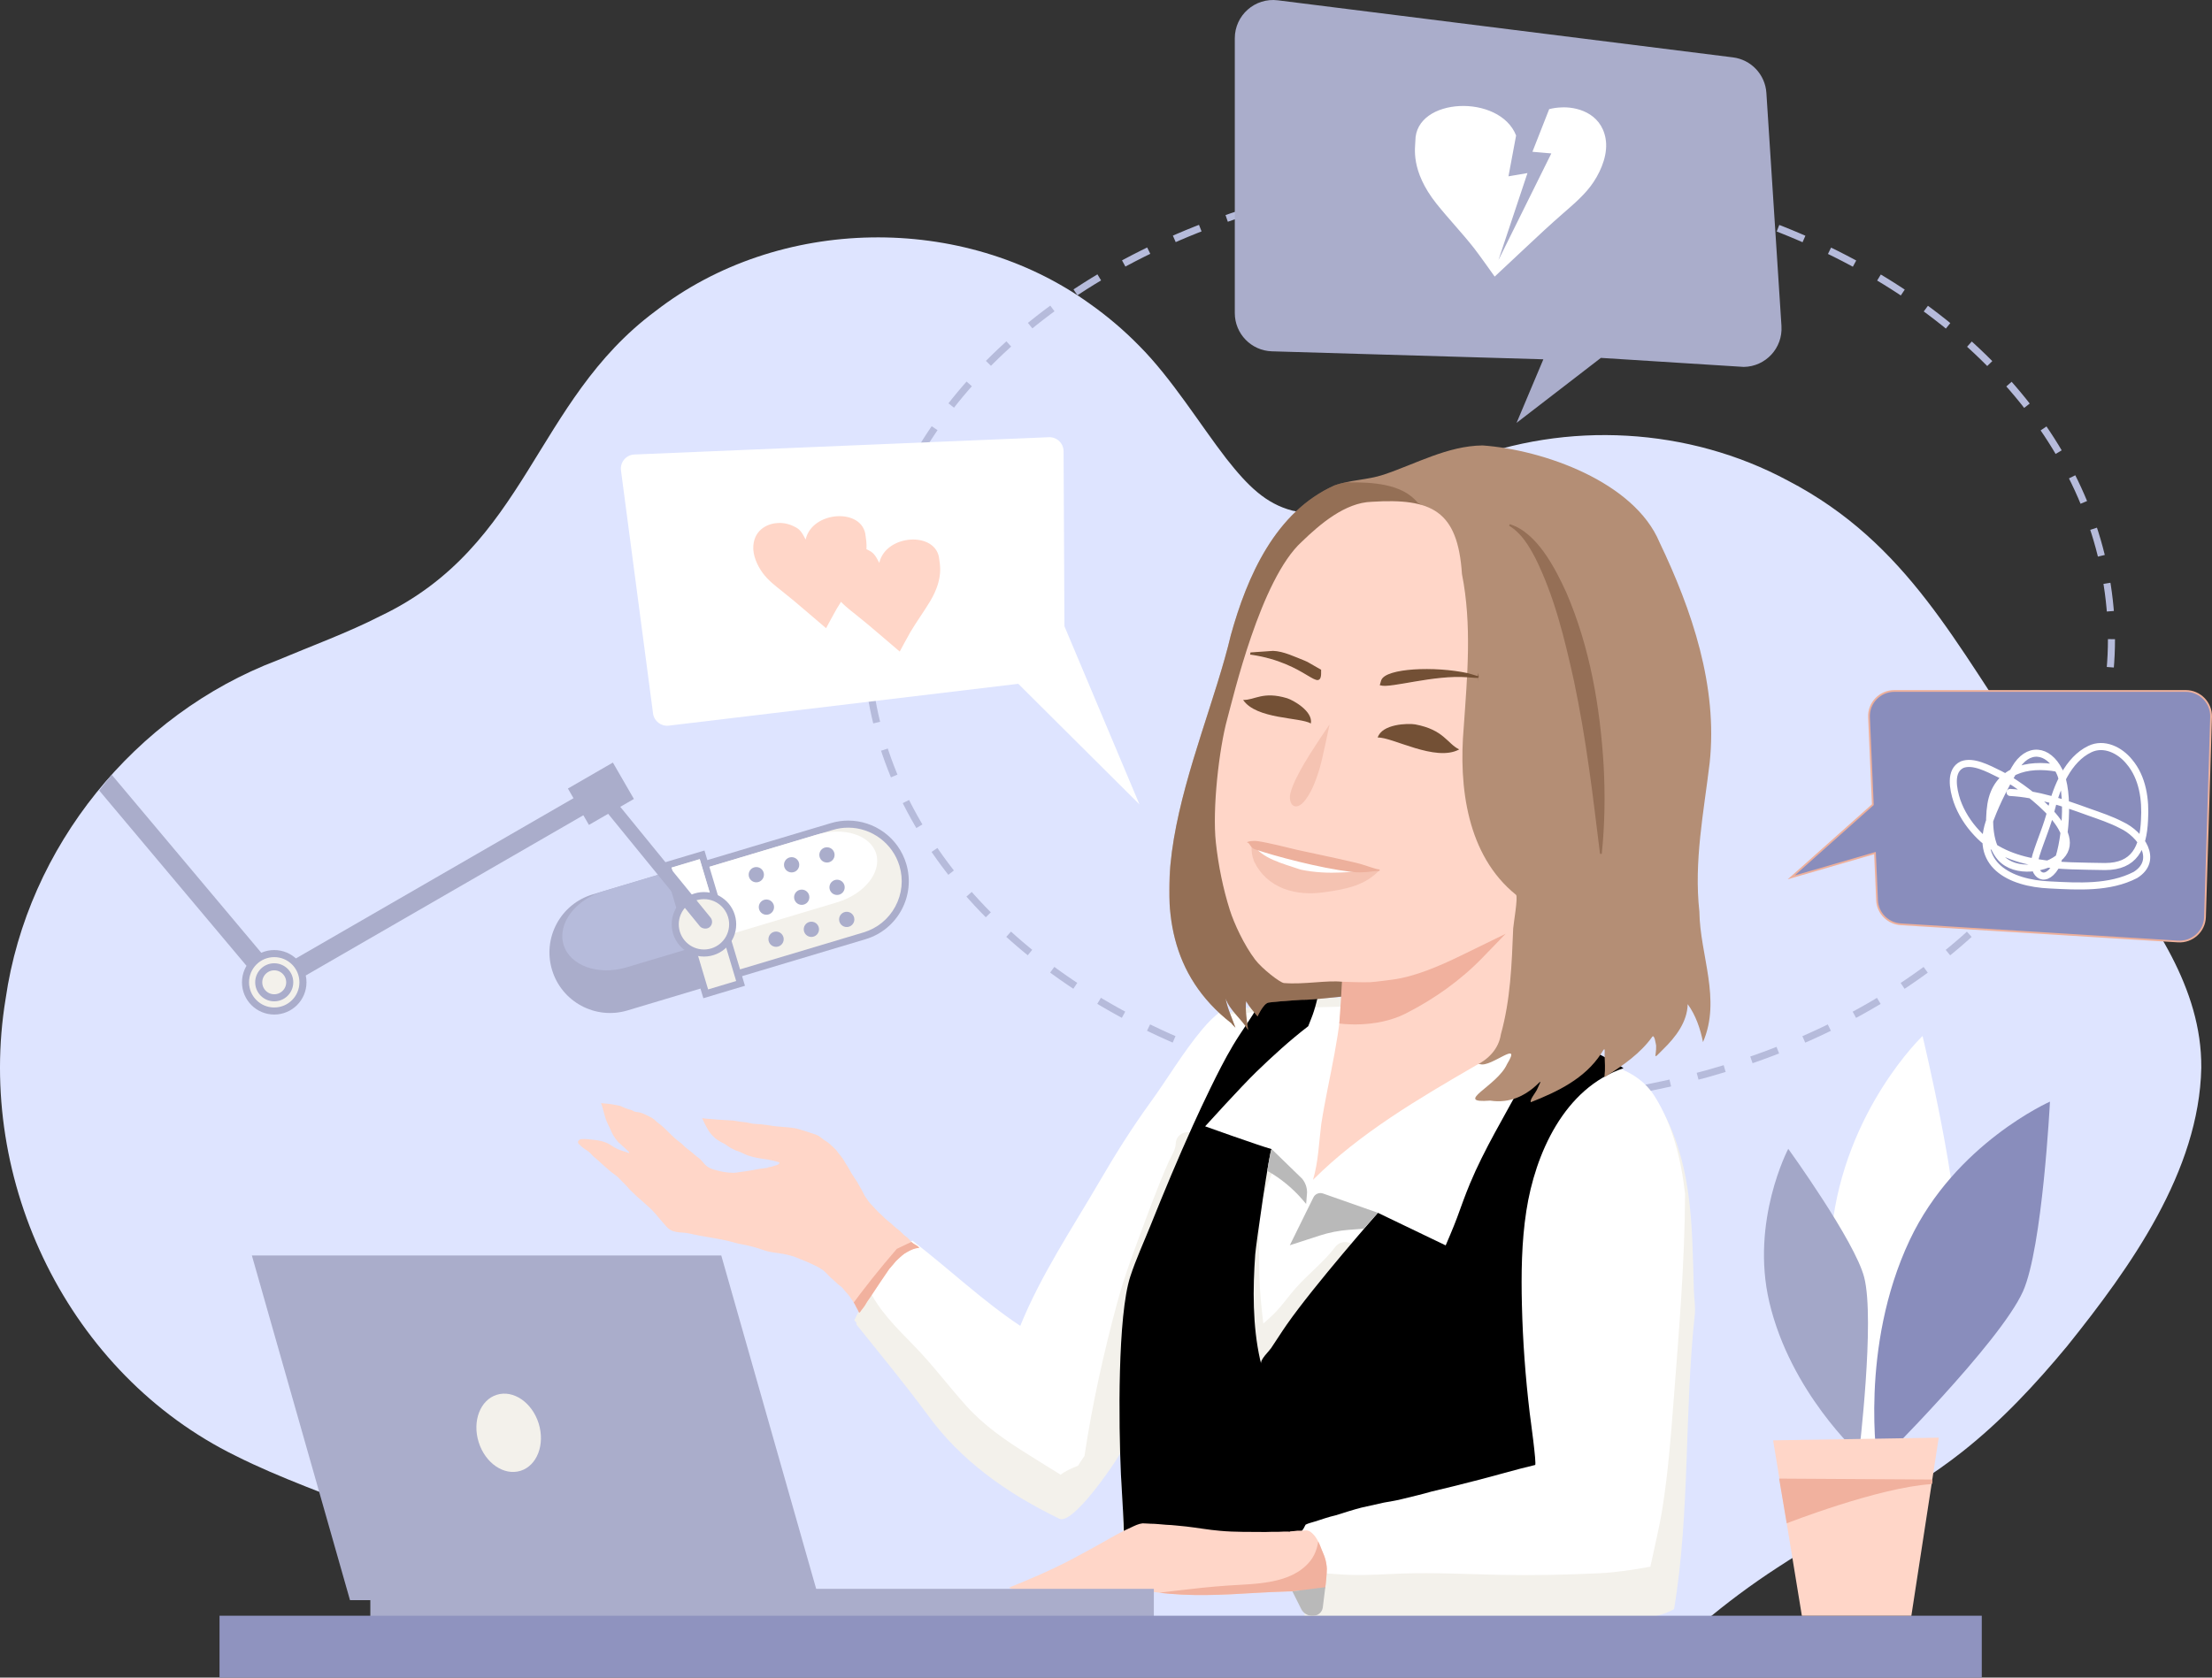 <?xml version="1.0" encoding="UTF-8"?> <svg xmlns="http://www.w3.org/2000/svg" xmlns:xlink="http://www.w3.org/1999/xlink" viewBox="0 0 938.9 712.27"><rect x="0" y="0" width="938.9" height="712.27" fill="#333333" stroke="none"/><defs><style> .cls-1 { fill: #f1b19e; } .cls-1, .cls-2, .cls-3, .cls-4, .cls-5, .cls-6, .cls-7, .cls-8, .cls-9, .cls-10, .cls-11, .cls-12, .cls-13, .cls-14, .cls-15, .cls-16, .cls-17, .cls-18 { stroke-width: 0px; } .cls-2, .cls-19 { fill: #898dbc; } .cls-20 { stroke: #b6bbdb; stroke-dasharray: 0 0 11.94 11.94; } .cls-20, .cls-21, .cls-22, .cls-23, .cls-19, .cls-24 { stroke-miterlimit: 10; } .cls-20, .cls-22, .cls-24 { stroke-width: 3px; } .cls-20, .cls-24 { fill: none; } .cls-3 { fill: #dee4ff; } .cls-4 { fill: #000; } .cls-25, .cls-5 { opacity: .5; } .cls-5, .cls-14 { fill: #755037; } .cls-26, .cls-11 { fill: #b48e75; } .cls-6 { fill: #b9b9b9; } .cls-7 { fill: #b6bbdb; } .cls-27 { clip-path: url(#clippath-2); } .cls-28 { isolation: isolate; } .cls-8, .cls-23 { fill: #735035; } .cls-21 { fill: #edb09c; } .cls-21, .cls-23 { stroke-width: .57px; } .cls-21, .cls-19 { stroke: #edb09c; } .cls-9, .cls-22 { fill: #f3f1eb; } .cls-29, .cls-10, .cls-12 { fill: #ffd6c8; } .cls-10 { mix-blend-mode: multiply; } .cls-30 { clip-path: url(#clippath-1); } .cls-13 { fill: rgba(237, 176, 156, .5); } .cls-31 { clip-path: url(#clippath); } .cls-22 { stroke: #aaadcb; } .cls-15 { fill: #8f93bf; } .cls-23 { stroke: #735035; } .cls-16 { fill: #fff; } .cls-17 { fill: #a3a7c8; } .cls-19 { stroke-width: .75px; } .cls-24 { stroke: #fff; stroke-linecap: round; } .cls-18 { fill: #aaadcb; } </style><clipPath id="clippath"><path class="cls-12" d="M390.16,529.74s-.04.07-.08.07c-.08.02-.18.01-.26.03-.4.04-.81.1-1.21.19-1.7.44-3.29,1.34-4.77,2.28-1.24.92-2.38,2-3.5,3.07-.98,1.13-1.92,2.31-2.92,3.42-2.46,3.54-4.84,7.15-7.22,10.74-.87,1.45-1.99,2.75-2.79,4.24-.51.91-1.19,1.71-1.83,2.54-.38.51-.79,1.62-1.21.41-.18-.46-.44-.89-.69-1.32-.31-.59-.59-1.21-.92-1.8-.66-1.05-1.38-2.07-2.07-3.1-.45-.67-1.02-1.24-1.55-1.83-.5-.55-.93-1.17-1.42-1.72-.62-.71-1.46-1.19-2.16-1.81-1.05-1-2.1-1.99-3.21-2.93-1.07-1.02-1.98-2.23-3.21-3.08-2.08-1.43-4.44-2.42-6.73-3.46-1.78-.64-3.5-1.47-5.27-2.12-1.98-.62-4.01-1.13-6.06-1.39-1.91-.25-3.83-.54-5.71-1-2.22-.73-4.44-1.51-6.72-2.04-1.75-.48-3.55-.75-5.32-1.13-1.84-.44-3.65-1.04-5.51-1.4-4.45-.96-8.98-1.56-13.43-2.49-1.59-.42-3.22-.69-4.87-.79-1.72-.1-3.5-.28-5.02-1.16-1.29-.76-2.16-2.03-3.14-3.12-1.14-1.21-2.14-2.54-3.23-3.79-1.26-1.45-2.65-2.78-4.12-4.01-1.16-1.09-2.37-2.13-3.59-3.16-.77-.69-1.49-1.48-2.26-2.18-.94-.84-1.74-1.83-2.58-2.76-.94-.97-1.94-1.92-2.86-2.92-.98-1.05-2.26-1.77-3.36-2.67-1.74-1.48-3.47-3-5.14-4.56-.76-.73-1.64-1.34-2.4-2.07-.78-.75-1.44-1.63-2.35-2.24-1.06-.67-2.13-1.35-3.07-2.32-.45-.42-1.07-.77-1.07-1.45,0-.41.31-.75.63-.97.29-.26.65-.31,1.02-.32,1.82-.15,3.63.21,5.43.37,2.16.23,4.34.73,6.23,1.82,1.53.95,3.04,1.99,4.77,2.56.76.28,1.56.48,2.33.76.36.12.7.29,1.06.39.68.06-.04-.66-.23-.84-1.42-1.28-2.82-2.6-4.25-3.87-.67-.78-1.29-1.63-1.84-2.5-.62-.96-1.02-2.04-1.5-3.07-.64-1.35-1.34-2.68-1.84-4.09-.78-2.23-1.16-4.58-2.02-6.79,2.13.17,4.27.36,6.36.81.88.2,1.82.27,2.62.73.88.38,1.75.81,2.68,1.06.66.2,1.37.29,1.95.68.83.58,1.9.45,2.85.68,1.44.37,2.75,1.1,4.08,1.75.62.31,1.25.61,1.8,1.04.5.39.92.89,1.42,1.29,2.36,1.67,4.35,3.76,6.41,5.77,1.28,1.26,2.64,2.33,4.06,3.42.85.76,1.61,1.62,2.55,2.28,1.25.9,2.4,1.93,3.57,2.93.75.59,1.58,1.1,2.2,1.84.59.6,1.06,1.31,1.66,1.89,1.07,1.1,2.49,1.74,3.96,2.13,2.6.78,5.31,1.27,8.04,1.29.75,0,1.49-.15,2.23-.25,1.59-.18,3.16-.47,4.74-.69,1.33-.2,2.65-.51,3.98-.72,1.35-.21,2.71-.38,4.06-.55-.22-.03-.49-.08-.7-.11.56-.06,1.12-.12,1.67-.24.52-.14,1.03-.33,1.55-.48.55-.17,1.15-.28,1.62-.64.28-.23.56-.67.07-.86-1.54-.46-3.13-.8-4.71-1.12-2.7-.37-5.43-.73-8.02-1.6-1.26-.37-2.42-1.04-3.62-1.57-.59-.26-1.23-.45-1.84-.65-.57-.28-1.16-.52-1.72-.82-1.09-.53-2.01-1.33-3.03-1.96-1.45-.69-2.79-1.47-4.07-2.45-.98-.88-1.9-1.91-2.66-2.99-.63-1.03-1.18-2.11-1.75-3.16-.38-.79-.71-1.62-1.14-2.38,1.36.27,2.74.31,4.11.42,3.05.33,6.13.41,9.19.63,1.84.35,3.7.6,5.56.77.92.12,1.81.45,2.74.57,1.03.15,2.09.13,3.13.21,1.08.1,2.16.27,3.23.41,1.62.24,3.23.52,4.86.61,2.46.21,4.94.34,7.37.82,1.33.34,2.62.83,3.95,1.19.74.17,1.42.53,2.16.74,1.29.4,2.65.74,3.75,1.56.55.4,1.04.89,1.61,1.27.87.56,1.78,1.07,2.54,1.79.88.83,1.82,1.61,2.65,2.49.78.93,1.43,1.97,2.22,2.89.81.92,1.36,2.03,2,3.07.95,1.33,1.64,2.81,2.49,4.2.71,1.2,1.57,2.31,2.3,3.5.64,1.06,1.18,2.18,1.83,3.23.5.85.87,1.77,1.36,2.62.56.81,1.14,1.62,1.68,2.45.48.68,1.1,1.26,1.68,1.86.81.92,1.65,1.83,2.52,2.69.94.87,1.9,1.74,2.79,2.66.6.6,1.3,1.08,1.96,1.61.63.5,1.19,1.1,1.79,1.63.58.53,1.22,1,1.83,1.48.91.69,1.65,1.56,2.49,2.32.59.5,1.27.89,1.8,1.46.66.74,1.27,1.54,2.1,2.1.82.6,1.88.95,2.5,1.79Z"></path></clipPath><clipPath id="clippath-1"><path class="cls-12" d="M563.18,666.29c.01,1.27-.39,6.52-.68,7.74-.32.94-.78.34-1.15,1.26-.35.8-.76-.93-1.19-.16-.33.63-.65,1.29-1.16,1.8-.19.22-.44.45-.75.4-.74-.22-1.41-.67-2.15-.91-1.52-.47-3.09-.81-4.64-1.18-2.12.57-4.42.36-6.6.51-3.87.11-7.75.33-11.62.54-14.02.85-28.14,1.67-42.11-.2-6.14-.85-12.35-.08-18.5.3-8.57.63-17.15,1.44-25.75,1.46-3.41,0-6.84-.08-10.24-.31-2.79-1.11-5.65-2.19-8.37-3.48,9.18-3.69,18.29-7.6,27.04-12.23,4.55-2.43,9.09-4.91,13.59-7.44,3.65-2.09,7.31-4.18,11.16-5.87,1.56-.74,3.16-1.56,4.91-1.75,1.13-.01,2.27.15,3.4.16,2.2.01,4.41.29,6.61.45,2.84.09,5.68.49,8.52.73,4.78.54,9.55,1.44,14.35,1.83,6.44.6,12.92.42,19.38.5,1.84-.1,3.71-.08,5.55-.08,1.6-.09,3.21-.16,4.81-.07l.03-.12c1.03,0,2.05-.19,3.07-.28.73-.03,1.47.03,2.2-.02.65-.02,1.3-.16,1.95-.08.48.07.92.29,1.34.53,2.53,1.83,3.75,4.81,4.82,7.64.42,1.16,1.02,2.27,1.36,3.46.51,1.58.78,3.23.84,4.89Z"></path></clipPath><clipPath id="clippath-2"><path class="cls-11" d="M725.69,323.84c3.47-32.45-7.5-64.75-21.33-93.67-10.74-25.57-49.19-39.2-75.09-41.05-14.87.19-28.2,7.8-41.98,12.41-6.83,2.28-14.31,2.19-20.93,4.6-25,11.25-36.98,38.52-43.92,63.53-12.25,51.87-52.3,123.77.21,164.77.37.65,1.53,1.58,1.74,1.9-1.44-4.11-3.38-8.07-4.18-12.41-.26-.59-.21-.61,0,0,1.97,5.37,6.79,8.61,9.57,13.45-.58-3.95-1.28-8.59-.87-12.31,1.35,2.35,3.16,4.38,4.87,6.47.04-.05,2.45-5.48,4.66-5.87,1.18-.21,9.52-.92,11.47-1,1.53-.14,3.07-.21,4.63-.2.33-.02.65-.03.98-.05,6.05-.36,12.03-1.22,18.07-1.59,3.87-.24,5.39,3.27,4.61,6.2,6.06.85,11.89,1.14,15.95-5.08,8.56,7.42,18.21,13.56,26.66,21.05,2.58,2.04,3.84,6.78,7.5,6.83,4.57,1.47,17.98-10.88,11.37-.03-4.18,9.41-23.26,16.74-7.14,15.5,17.2,2.66,24.8-15.36,19.76-4.48-.44.98-3.23,4.38-2.49,5.15,11.37-4.49,22.9-10.03,29.79-20.6,1.74-2.88,1.53-2.3,1.49.76.07,2.88.34,5.75-.04,8.63-.16,1.08.53.17.96,0,7.02-4.5,14.31-9.57,19.22-16.44,1.03-1.6,1.61,3.18,1.73,3.63.19,4.66-1.93,6.55,3.03,1.52,5.24-5.12,10.18-11.51,10.37-19.12,3.41,4.67,5.41,10.57,6.49,16.11,7.86-18.12-1.3-36.89-1.53-55.44-2.37-21.25,1.86-42.15,4.37-63.16Z"></path></clipPath></defs><g class="cls-28"><g id="Layer_2" data-name="Layer 2"><g id="_Векторный_слой" data-name="Векторный слой"><path class="cls-3" d="M894.42,364.45c-11.01-14.82-22.19-29.61-32.67-44.86-31.29-45.12-51.7-88.92-102.88-115.54-42.12-22.63-93.81-25.49-138.33-8.02-23.02,7.84-49.81,25.61-72.02,20.76-11.22-2.96-18.73-10.3-27.95-22.01-11.28-14.58-23.16-34.06-37.09-48.02-6.4-6.53-13.39-12.48-20.88-17.77-53.75-38.76-132.19-37.43-184.41,3.12-51.75,38.46-54.13,99.63-116.75,129.44-13.7,7.02-29.17,12.67-43.76,18.81C57.28,303.31,11.69,359.48,2.4,423.97c-12.86,77.72,26.83,159.44,97.76,194.2,18.96,9.52,39.39,16.48,58.86,24.58,23.27,9.45,44.85,20.74,65.67,34.59,10.78,7.04,21.34,14.61,32.12,21.8h454.5c3.7-3.36,7.45-6.68,11.3-9.9,10.11-8.57,20.71-16.45,31.83-23.69,25.55-16.8,53.85-29.74,78.42-49.14,16.62-13.09,31.1-28.64,44.58-44.91,26.94-33.59,56-74.21,56.91-118.09v-.18c.23-33.86-20.6-62.45-39.93-88.78Z"></path><ellipse class="cls-20" cx="632.02" cy="271.37" rx="264.21" ry="196.99"></ellipse><path class="cls-9" d="M718.22,546.56c-.11-3.46-.19-6.92-.29-10.38-.19-6.98-.43-13.96-.99-20.93-1.32-16.27-4.66-33.32-13.47-47.35-1.39-2.21-2.97-4.06-4.7-5.65-6.09-5.56-14.07-7.79-22.3-10.51-9.61-3.19-19.43-5.69-29.13-8.6-17.92-5.38-35.87-11.73-54.45-14.28.21-9.71-6.69-6.68-13.28-6.12-10.41.88-20.85.95-31.25,2.17-4.77.56-9.63,1.13-14.33,2.18-4.43.99-8.56,1-12.6,3.36-3.86,2.26-7.07,5.53-9.93,8.94-8.22,9.79-14.69,20.9-22.18,31.23-7.82,10.79-14.81,21.96-21.51,33.46-11.72,20.11-24.84,39.62-33.62,61.28-16.25-10.81-30.44-24.42-45.81-36.2-5.87,4.01-10.47,7.94-14.29,14.02-3.55,5.66-8.65,10.97-11.31,17.08-.04.1-.09.19-.14.28,10.08,12.53,20.33,25.03,29.96,37.96,14.19,19.95,34.43,34.06,56.18,44.59,5.47,3.15,23.29-22.85,26.09-27.93.34-.02,1.07-.05,1.41-.08.15,8.92.79,17.8,1.44,26.67.13,8.86-.05,17.73.16,26.59-.06,2.5.84,2.51,3,2.72,4.83-.42,28.5,5.65,27.66-1.6,15.06.78,30.18,1.58,45.22.02,1.31,8.06-.2,17.69-.2,17.69,0,0,3.45-.47,8.09-.3,38.81,4.4,76.43,1.82,115.44.3,0,0,23.75-.02,32.73-5.71,6.83-41.47,4.29-83.63,8.79-125.12.34-3.12-.3-6.65-.39-9.79Z"></path><path class="cls-9" d="M718.99,548.24c-.11-3.46-.19-6.92-.29-10.38-.19-6.98-.43-13.96-.99-20.93-1.32-16.27-4.66-33.32-13.47-47.35-1.39-2.21-2.97-4.06-4.7-5.65-6.09-5.56-14.07-7.79-22.3-10.51-9.61-3.19-19.43-5.69-29.13-8.6-17.92-5.38-35.87-11.73-54.45-14.28.21-9.71-6.69-6.68-13.28-6.12-10.41.88-20.85.95-31.25,2.17-4.77.56-9.63,1.13-14.33,2.18-4.43.99-8.56,1-12.6,3.36-3.86,2.26-7.07,5.53-9.93,8.94-8.22,9.79-14.69,20.9-22.18,31.23-7.82,10.79-14.81,21.96-21.51,33.46-11.72,20.11-24.84,39.62-33.62,61.28-16.25-10.81-30.44-24.42-45.81-36.2-5.87,4.01-10.47,7.94-14.29,14.02-3.55,5.66-8.65,10.97-11.31,17.08-.04.1-.09.19-.14.28,10.08,12.53,20.33,25.03,29.96,37.96,14.19,19.95,34.43,34.06,56.18,44.59,5.47,3.15,23.29-22.85,26.09-27.93.34-.02,1.07-.05,1.41-.08.15,8.92.79,17.8,1.44,26.67.13,8.86-.05,17.73.16,26.59-.06,2.5.84,2.51,3,2.72,4.83-.42,28.5,5.65,27.66-1.6,15.06.78,30.18,1.58,45.22.02,1.31,8.06-.2,17.69-.2,17.69,0,0,3.45-.47,8.09-.3,38.81,4.4,76.43,1.82,115.44.3,0,0,23.75-.02,32.73-5.71,6.83-41.47,4.29-83.63,8.79-125.12.34-3.12-.3-6.65-.39-9.79Z"></path><path class="cls-16" d="M702.34,465.47c-1.39-2.21-2.97-4.06-4.7-5.65-6.09-5.56-14.07-7.79-22.3-10.51-9.61-3.19-19.43-5.69-29.13-8.6-16.11-4.83-32.24-10.44-48.84-13.39-11.64-.2-23.28-.07-34.91.25-7.27.2-14.53.41-21.78,1.08-6.24.57-12.65,1.89-18.9,1.93-1.47,0-2.6-.51-3.4-1.3-3.02,2.14-5.64,4.86-8.01,7.68-8.22,9.79-14.69,20.9-22.18,31.23-7.82,10.79-14.81,21.96-21.51,33.46-11.72,20.11-24.84,39.62-33.62,61.28-16.25-10.81-30.44-24.42-45.81-36.2-5.87,4.01-10.47,7.94-14.29,14.02-1.31,2.09-2.83,4.14-4.37,6.19,4.45,9.54,12.07,16.93,19.34,24.38,7.91,8.09,14.59,17.1,22.14,25.49,7.56,8.41,16.72,14.77,26.28,20.69,4.6,2.85,9.19,5.83,13.87,8.63,2.13-1.73,4.79-2.75,7.4-3.85.28-.45.55-.91.83-1.36.51-.83,1.21-1.76,1.86-2.73,3.28-21.92,8.18-43.98,13.95-65.28,3.14-11.58,7.41-22.72,11.58-33.96,2.17-5.84,4.36-11.68,6.71-17.45,1.14-2.79,2.31-5.59,3.55-8.34,1.1-2.41,2.86-4.92,2.96-7.64.23-6.43,10.23-6.44,10,0-.19,5.35-3.03,9.68-5.11,14.48-2.58,5.97-4.9,12.06-7.18,18.15-4.21,11.21-8.6,22.38-11.89,33.9-.35,1.23-.69,2.47-1.02,3.71.28.61.44,1.33.44,2.15-.04,9.22-.58,18.42-1.52,27.59-.66,6.42-1.13,13.03-2.66,19.34,4.19-3.28,9.85,1.23,8.45,5.14,4.21.18,6.9,6.61,2.34,9.38-4.93,2.99-10,5.72-15.11,8.36.24,3.87.51,7.74.8,11.61.13,8.86-.05,17.73.16,26.59-.06,2.5.84,2.51,3,2.72,4.83-.42,28.5,5.65,27.66-1.6,15.06.78,30.18,1.58,45.22.02.03.21.05.44.08.65.14-.01.27-.03.41-.03,6.95-.12,13.82.83,20.76.99,7.05.17,14.1-.35,21.14-.59,13.82-.47,27.65.26,41.47.55,14.08.3,28.16-.01,42.22-.67,7.43-.35,14.62-1.49,21.79-2.78,1.74-8.28,3.8-16.51,5.13-24.86,2.36-14.84,3.53-29.85,4.68-44.82,2.26-29.53,4.79-58.95,4.92-88.59-1.63-14.43-5.15-29.11-12.9-41.45ZM575.36,534.51c-5.18,6.81-11.58,12.21-17.39,18.43-3.08,3.3-5.61,7.06-8.66,10.39-3.22,3.52-7.08,6.37-10.41,9.78-.29.29-.58.54-.88.74,3.16,5.36-5.33,10.19-8.75,4.85-2.81-4.4-2.51-12.25-3.08-17.27-.92-8.11-1.71-16.13-1.75-24.3-.03-8.51-.21-17.26.75-25.73.85-7.52,4.9-13.4,6.49-20.62,1.38-6.29,11.02-3.61,9.64,2.66-1.52,6.93-5.67,12.62-6.32,19.84-.65,7.25-.54,14.65-.56,21.93-.02,7.27.4,14.46,1.21,21.68.19,1.69.38,3.37.58,5.05,1.84-1.63,3.7-3.25,5.39-5.03,2.9-3.06,5.31-6.53,8.08-9.7,5.4-6.19,12.03-11.17,17.02-17.74,3.85-5.06,12.53-.08,8.63,5.05Z"></path><path class="cls-4" d="M689.1,453.53c-1.9-1.34-3.97-2.42-6-3.54-3.3-2.01-6.76-3.78-10.4-5.11-1.39-.53-2.8-1.13-4.11-1.85-1.79-.42-3.77-.79-5.57-1.21-2.17,1.29-4.12,3.02-6.16,4.5-1.76,1.28-3.6,2.61-5.23,4.05-.46.44-1.16.83-1.39,1.46-1.53,2.66-2.82,5.48-4.27,8.19-7.5,14.11-15.84,27.68-22.02,42.47-1.99,4.77-3.72,9.65-5.49,14.51-1.41,3.87-4.83,11.76-4.83,11.76l-28.77-13.83s-26.95,30.65-38.64,47.4c-2.31,3.3-4.43,6.72-6.69,10.05-.9,1.33-4.73,4.92-4.23,6.59-.17-.57-.32-1.15-.45-1.74-3.21-14.37-3.11-30.06-2.06-44.66.28-3.85,6.15-44.92,6.97-44.68-5.85-1.66-28.23-9.68-28.23-9.68,0,0,15.06-16.66,21.68-23.08,7.04-6.82,14.3-13.44,22.07-19.42.81-2.11,1.73-4.2,2.4-6.35.8-2.46,1.39-4.99,2-7.5-2.66.6-5.36,1.04-8.07,1.34-2.6.35-5.21.81-7.82,1.09-3.13.47-6.22,1.29-9.31,1.96-3.38,6.11-7.58,11.62-11.14,17.61-3.51,5.91-6.6,12.05-9.61,18.22-2.56,5.27-5.05,10.57-7.46,15.9-6.35,14.01-12.26,28.23-17.99,42.5-2.87,7.14-6.12,14.16-8.51,21.47-5.44,16.63-4.96,62.71-3.98,84.09.64,13.9,2.21,27.68.44,41.59,8.41-.58,16.61-2.96,24.98-3.87,7.44-.91,45.25.72,52.96-16.43,1.24-.65,2.67-.9,3.99-1.35,2.91-.92,5.79-1.95,8.77-2.62,3.6-1.12,7.21-2.3,10.86-3.25,3.19-.75,6.43-1.43,9.62-2.15,2.77-.5,5.6-.91,8.32-1.65,3.93-.98,7.92-1.88,11.81-3.02,6.19-1.47,12.4-2.97,18.55-4.59,8.52-2.14,16.95-4.7,25.5-6.71.73-.17-2.06-20.15-2.29-22.05-1.81-15.21-2.94-30.43-3.31-45.75-.32-13.38-.17-26.85,1.88-40.1,3.74-24.22,16.09-52.11,41.21-60.55Z"></path><g><path class="cls-29" d="M390.16,529.74s-.04.07-.08.07c-.08.02-.18.01-.26.03-.4.04-.81.1-1.21.19-1.7.44-3.29,1.34-4.77,2.28-1.24.92-2.38,2-3.5,3.07-.98,1.13-1.92,2.31-2.92,3.42-2.46,3.54-4.84,7.15-7.22,10.74-.87,1.45-1.99,2.75-2.79,4.24-.51.91-1.19,1.71-1.83,2.54-.38.51-.79,1.62-1.21.41-.18-.46-.44-.89-.69-1.32-.31-.59-.59-1.21-.92-1.8-.66-1.05-1.38-2.07-2.07-3.1-.45-.67-1.02-1.24-1.55-1.83-.5-.55-.93-1.17-1.42-1.72-.62-.71-1.46-1.19-2.16-1.81-1.05-1-2.1-1.99-3.21-2.93-1.07-1.02-1.98-2.23-3.21-3.08-2.08-1.43-4.44-2.42-6.73-3.46-1.78-.64-3.5-1.47-5.27-2.12-1.98-.62-4.01-1.13-6.06-1.39-1.91-.25-3.83-.54-5.71-1-2.22-.73-4.44-1.51-6.72-2.04-1.75-.48-3.55-.75-5.32-1.13-1.84-.44-3.65-1.04-5.51-1.4-4.45-.96-8.98-1.56-13.43-2.49-1.59-.42-3.22-.69-4.87-.79-1.72-.1-3.5-.28-5.02-1.16-1.29-.76-2.16-2.03-3.14-3.12-1.14-1.21-2.14-2.54-3.23-3.79-1.26-1.45-2.65-2.78-4.12-4.01-1.16-1.09-2.37-2.13-3.59-3.16-.77-.69-1.49-1.48-2.26-2.18-.94-.84-1.74-1.83-2.58-2.76-.94-.97-1.94-1.92-2.86-2.92-.98-1.05-2.26-1.77-3.36-2.67-1.74-1.48-3.47-3-5.14-4.56-.76-.73-1.64-1.34-2.4-2.07-.78-.75-1.44-1.63-2.35-2.24-1.06-.67-2.13-1.35-3.07-2.32-.45-.42-1.07-.77-1.07-1.45,0-.41.31-.75.63-.97.29-.26.65-.31,1.02-.32,1.82-.15,3.63.21,5.43.37,2.16.23,4.34.73,6.23,1.82,1.53.95,3.04,1.99,4.77,2.56.76.28,1.56.48,2.33.76.36.12.7.29,1.06.39.68.06-.04-.66-.23-.84-1.42-1.28-2.82-2.6-4.25-3.87-.67-.78-1.29-1.63-1.84-2.5-.62-.96-1.02-2.04-1.5-3.07-.64-1.35-1.34-2.68-1.84-4.09-.78-2.23-1.16-4.58-2.02-6.79,2.13.17,4.27.36,6.36.81.88.2,1.82.27,2.62.73.88.38,1.75.81,2.68,1.06.66.2,1.37.29,1.95.68.83.58,1.9.45,2.85.68,1.44.37,2.75,1.1,4.08,1.75.62.31,1.25.61,1.8,1.04.5.39.92.89,1.42,1.29,2.36,1.67,4.35,3.76,6.41,5.77,1.28,1.26,2.64,2.33,4.06,3.42.85.76,1.61,1.62,2.55,2.28,1.25.9,2.4,1.93,3.57,2.93.75.59,1.58,1.1,2.2,1.84.59.6,1.06,1.31,1.66,1.89,1.07,1.1,2.49,1.74,3.96,2.13,2.6.78,5.31,1.27,8.04,1.29.75,0,1.49-.15,2.23-.25,1.59-.18,3.16-.47,4.74-.69,1.33-.2,2.65-.51,3.98-.72,1.35-.21,2.71-.38,4.06-.55-.22-.03-.49-.08-.7-.11.56-.06,1.12-.12,1.67-.24.52-.14,1.03-.33,1.55-.48.55-.17,1.15-.28,1.62-.64.28-.23.56-.67.07-.86-1.54-.46-3.13-.8-4.71-1.12-2.7-.37-5.43-.73-8.02-1.6-1.26-.37-2.42-1.04-3.62-1.57-.59-.26-1.23-.45-1.84-.65-.57-.28-1.16-.52-1.72-.82-1.09-.53-2.01-1.33-3.03-1.96-1.45-.69-2.79-1.47-4.07-2.45-.98-.88-1.9-1.91-2.66-2.99-.63-1.03-1.18-2.11-1.75-3.16-.38-.79-.71-1.62-1.14-2.38,1.36.27,2.74.31,4.11.42,3.05.33,6.13.41,9.19.63,1.84.35,3.7.6,5.56.77.92.12,1.81.45,2.74.57,1.03.15,2.09.13,3.13.21,1.08.1,2.16.27,3.23.41,1.62.24,3.23.52,4.86.61,2.46.21,4.94.34,7.37.82,1.33.34,2.62.83,3.95,1.19.74.17,1.42.53,2.16.74,1.29.4,2.65.74,3.75,1.56.55.4,1.04.89,1.61,1.27.87.56,1.78,1.07,2.54,1.79.88.83,1.82,1.61,2.65,2.49.78.93,1.43,1.97,2.22,2.89.81.92,1.36,2.03,2,3.07.95,1.33,1.64,2.81,2.49,4.2.71,1.2,1.57,2.31,2.3,3.5.64,1.06,1.18,2.18,1.83,3.23.5.85.87,1.77,1.36,2.62.56.81,1.14,1.62,1.68,2.45.48.68,1.1,1.26,1.68,1.86.81.92,1.65,1.83,2.52,2.69.94.87,1.9,1.74,2.79,2.66.6.6,1.3,1.08,1.96,1.61.63.5,1.19,1.1,1.79,1.63.58.53,1.22,1,1.83,1.48.91.69,1.65,1.56,2.49,2.32.59.5,1.27.89,1.8,1.46.66.74,1.27,1.54,2.1,2.1.82.6,1.88.95,2.5,1.79Z"></path><g class="cls-31"><path class="cls-1" d="M389.67,526.11c-3.06,1.26-6.04,2.67-9.01,4.13-7.15,8.25-13.96,16.8-20.4,25.63,6.24,8.36,13.22,16.17,18.91,24.91,1.64-1.19,3.13-2.7,4.41-4.5,7.96-11.24,16.67-21.91,26.35-32.4-6.68-6.05-13.29-12.07-20.25-17.77Z"></path></g></g><g><path class="cls-29" d="M563.18,666.29c.01,1.27-.39,6.52-.68,7.74-.32.94-.78.34-1.15,1.26-.35.8-.76-.93-1.19-.16-.33.63-.65,1.29-1.16,1.8-.19.22-.44.45-.75.4-.74-.22-1.41-.67-2.15-.91-1.52-.47-3.09-.81-4.64-1.18-2.12.57-4.42.36-6.6.51-3.87.11-7.75.33-11.62.54-14.02.85-28.14,1.67-42.11-.2-6.14-.85-12.35-.08-18.5.3-8.57.63-17.15,1.44-25.75,1.46-3.41,0-6.84-.08-10.24-.31-2.79-1.11-5.65-2.19-8.37-3.48,9.18-3.69,18.29-7.6,27.04-12.23,4.55-2.43,9.09-4.91,13.59-7.44,3.65-2.09,7.31-4.18,11.16-5.87,1.56-.74,3.16-1.56,4.91-1.75,1.13-.01,2.27.15,3.4.16,2.2.01,4.41.29,6.61.45,2.84.09,5.68.49,8.52.73,4.78.54,9.55,1.44,14.35,1.83,6.44.6,12.92.42,19.38.5,1.84-.1,3.71-.08,5.55-.08,1.6-.09,3.21-.16,4.81-.07l.03-.12c1.03,0,2.05-.19,3.07-.28.73-.03,1.47.03,2.2-.02.65-.02,1.3-.16,1.95-.08.48.07.92.29,1.34.53,2.53,1.83,3.75,4.81,4.82,7.64.42,1.16,1.02,2.27,1.36,3.46.51,1.58.78,3.23.84,4.89Z"></path><g class="cls-30"><path class="cls-1" d="M564.31,636.67c-4.07.18-7.47,1.6-10.06,3.91,6.83,4.64,6.92,15.95,1.86,22.22-8.04,9.95-23.4,9.6-35,10.39-14.75,1-29.36,3.3-44.07,4.69-14.81,1.4-29.73.78-44.51,2.55-2.42,2.71-3.91,6.2-3.74,10,.37,8.33,6.81,15.59,15.5,15.5,27.23-.28,54.53-2.84,81.67-4.94,7.23-.56,14.42-1.31,21.6-2.29,6.41-.87,12.73-1.81,18.29-5.39,13.87-8.93,12.72-26.62,13.95-41.14.68-8.1-7.62-15.85-15.5-15.5Z"></path></g></g><path class="cls-12" d="M645.46,352.01c-9.01-19.57-6.64-41.89-3.94-62.43,1.85,10.03.03,21.52,1.85,31.82.34,11.7,4.49,23.63,4.98,35.12-1.09-1.4-2.05-2.91-2.9-4.52Z"></path><path class="cls-12" d="M649.28,303.9s0,0,0,0c0,.04-.01.09-.01.13,0-.04,0-.08.01-.13Z"></path><path class="cls-12" d="M649.31,303.61c-.01.08-.01.16-.03.23,0-.08.02-.15.03-.23Z"></path><path class="cls-16" d="M483.67,341.56l-31.86-75.68-.37-74.29c-.02-3.4-2.85-6.1-6.24-5.96l-175.93,7.34c-3.52.15-6.15,3.28-5.69,6.77l13.61,103.18c.43,3.25,3.4,5.56,6.66,5.17l148.37-17.76,51.46,51.23Z"></path><path class="cls-12" d="M363.56,245.33c-2.67,4.44-5.74,8.63-8.39,13.09-1.05,1.77-4.53,8.3-4.53,8.3,0,0-5.96-5.07-8.82-7.53-3.17-2.73-6.38-5.42-9.65-8.02-3.03-2.4-6.18-4.8-8.47-7.95s-4.27-7.53-3.94-11.56c.6-7.36,6.87-9.49,10.41-9.6,2.63-.18,5.23.52,7.52,1.79,2.26,1.11,3.15,3.13,4.27,5.22,2.74-12.3,24.45-13.6,25.46-1.45.14,1.67,2,7.96-3.86,17.7Z"></path><path class="cls-10" d="M394.82,255.25c-2.67,4.44-5.74,8.63-8.39,13.09-1.05,1.77-4.53,8.3-4.53,8.3,0,0-5.96-5.07-8.82-7.53-3.17-2.73-6.38-5.42-9.65-8.02-3.03-2.4-6.18-4.8-8.47-7.95s-4.27-7.53-3.94-11.56c.6-7.36,6.87-9.49,10.41-9.6,2.63-.18,5.23.52,7.52,1.79,2.26,1.11,3.15,3.13,4.27,5.22,2.74-12.3,24.45-13.6,25.46-1.45.14,1.67,2,7.96-3.86,17.7Z"></path><rect class="cls-18" x="157.19" y="674.58" width="332.57" height="13.14"></rect><polygon class="cls-18" points="347.8 679.39 148.56 679.39 106.91 533.05 306.15 533.05 347.8 679.39"></polygon><rect class="cls-15" x="93.18" y="685.99" width="748" height="26.29"></rect><path class="cls-19" d="M927.72,293.36h-123.61c-6.15,0-11.06,5.08-10.8,11.16l1.64,37.12-34.66,30.87,35.56-10.32.88,20.04c.24,5.46,4.61,9.87,10.12,10.21l117.6,7.29c6.09.38,11.29-4.31,11.48-10.35l2.58-85c.18-6.03-4.71-11.02-10.8-11.02Z"></path><path class="cls-16" d="M794.52,630.58s-23.21-52.1-17-108.59c5.57-50.76,38.52-82.14,38.52-82.14,0,0,16.56,68.98,14.47,91.82-2.46,26.95-35.99,98.92-35.99,98.92Z"></path><path class="cls-2" d="M796.94,621.74s-7.88-49.56,13.64-95.22c19.33-41.02,59.54-58.79,59.54-58.79,0,0-3.15,61.97-11.44,80.54-9.78,21.91-61.74,73.48-61.74,73.48Z"></path><path class="cls-17" d="M789.04,617.39s-29.03-26.21-38.04-64.55c-8.09-34.45,8.04-65.08,8.04-65.08,0,0,28.29,39.18,32.23,54.55,4.65,18.13-2.24,75.08-2.24,75.08Z"></path><polygon class="cls-12" points="811.29 685.99 764.81 685.99 752.62 611.53 822.91 610.39 811.29 685.99"></polygon><g><path class="cls-9" d="M297.72,367.49l55.36-16.57c2.27-.68,4.61-1.02,6.95-1.02,10.61,0,20.14,7.1,23.19,17.28,3.83,12.79-3.46,26.31-16.25,30.14l-55.36,16.57-13.89-46.4Z"></path><path class="cls-18" d="M360.03,351.4c9.95,0,18.89,6.67,21.75,16.21,1.74,5.81,1.11,11.95-1.77,17.29-2.88,5.34-7.67,9.24-13.48,10.98l-53.93,16.14-13.03-43.52,53.93-16.14c2.13-.64,4.32-.96,6.52-.96M360.03,348.4c-2.44,0-4.92.35-7.38,1.09l-56.8,17,14.75,49.27,56.8-17c13.61-4.07,21.33-18.4,17.26-32.01h0c-3.34-11.15-13.56-18.35-24.62-18.35h0Z"></path></g><path class="cls-16" d="M346.63,354.38l-48.37,14.48,8.6,28.75,48.37-14.48c11.59-3.47,19.05-12.71,16.68-20.65h0c-2.38-7.94-13.69-11.56-25.28-8.1Z"></path><path class="cls-18" d="M251.56,379.74c-13.61,4.07-21.33,18.4-17.26,32.01h0c4.07,13.61,18.4,21.33,32.01,17.26l44.29-13.26-14.75-49.27-44.29,13.26Z"></path><path class="cls-7" d="M256.33,378.31c-12.14,3.63-19.81,13.83-17.13,22.77h0c2.68,8.94,14.68,13.24,26.82,9.61l39.52-11.83-9.69-32.38-39.52,11.83Z"></path><rect class="cls-22" x="291.08" y="363.97" width="15.43" height="56.95" transform="translate(-99.98 102.15) rotate(-16.66)"></rect><rect class="cls-18" x="185" y="288.67" width="8.36" height="172.73" transform="translate(419.39 23.68) rotate(60)"></rect><polygon class="cls-18" points="42.1 335.61 47.4 328.92 119.93 415.27 113.53 420.65 42.1 335.61"></polygon><rect class="cls-16" x="287.96" y="366.06" width="12.49" height="22.06" transform="translate(-95.77 100.19) rotate(-16.66)"></rect><rect class="cls-18" x="246.14" y="325.99" width="17.84" height="22.04" transform="translate(419.39 -52.39) rotate(60)"></rect><circle class="cls-22" cx="298.8" cy="392.44" r="12.19"></circle><circle class="cls-22" cx="116.4" cy="417.06" r="12.19"></circle><rect class="cls-18" x="274.93" y="328.2" width="5.86" height="73.77" rx="2.93" ry="2.93" transform="translate(-168.19 257.7) rotate(-39.19)"></rect><path class="cls-6" d="M578.84,521.69l6.03-6.77-23.32-8.19c-1.58-.55-3.32.16-4.06,1.66l-10.02,20.31,12.68-4.11c4-1.3,8.14-2.11,12.34-2.43l6.36-.48Z"></path><path class="cls-6" d="M554.4,511.15l.39-4.74v-.16c0-2.14-.76-4.22-2.14-5.85h0s-12.88-12.52-12.88-12.52c-.15-.32-.77,2.93-1.03,4.29-.38,2.02-.85,4.93-.85,4.93h0c5.69,3.2,10.78,7.37,15.03,12.33l1.47,1.72Z"></path><ellipse class="cls-9" cx="215.86" cy="608.36" rx="13.34" ry="16.91" transform="translate(-171.91 92.29) rotate(-17.39)"></ellipse><path class="cls-24" d="M873.24,326.16c-12.78-2.37-25.78.88-28.18,15.34-1.18,7.45-.74,17.27,4.21,22.74,6.21,6.78,19.3,4.92,25.47-.77,10.43-10.85-17.07-30.36-25.87-34.74-5.23-2.59-11.38-5.85-16.01-4.1-5.44,2.53-3.87,10.44-2.21,15.42,1.77,5.07,4.76,9.72,8.43,13.63,13.72,14.85,35.75,13.82,54.44,14.23,12.41-.04,16.21-7.85,16.73-19.74.55-8.6-.74-18.06-6.48-24.79-3.94-4.86-10.71-8.26-16.74-5.33-9.19,4.39-14.04,16.02-16.38,25.68-1.55,6.59-4.4,12.83-6.41,19.25-2.43,7.45,3.26,13.08,8.2,5.08,4.38-8.88,6.26-31.93,1.55-40.82-4.67-9.25-13.35-10.32-18.78-.82-3.88,6.69-7.54,13.72-10.29,20.97-7.59,19.55,8.02,27.62,25.19,28.33,12.07.63,25.28,1.44,36.26-4.22,10.17-6.34,2.29-17.42-5.91-21.2-4.43-2.32-9.24-3.9-13.95-5.57-10.93-3.98-21.79-7.65-33.32-8.28"></path><circle class="cls-18" cx="325.31" cy="385.14" r="3.24"></circle><circle class="cls-18" cx="340.3" cy="380.94" r="3.24"></circle><circle class="cls-18" cx="355.3" cy="376.74" r="3.24"></circle><circle class="cls-18" cx="329.41" cy="398.76" r="3.24"></circle><circle class="cls-18" cx="344.4" cy="394.56" r="3.24"></circle><circle class="cls-18" cx="359.4" cy="390.36" r="3.24"></circle><circle class="cls-18" cx="321.02" cy="371.37" r="3.24"></circle><circle class="cls-18" cx="336.01" cy="367.17" r="3.24"></circle><circle class="cls-18" cx="351.01" cy="362.97" r="3.24"></circle><path class="cls-6" d="M556.91,685.99h.57c2.03,0,3.74-1.51,3.99-3.52l1.06-8.59-13.98,1.76,3.77,7.52c.87,1.74,2.65,2.84,4.59,2.84Z"></path><circle class="cls-22" cx="116.4" cy="417.06" r="6.58"></circle><path class="cls-1" d="M819.88,630.11c-22.64,1.42-61.49,16.65-61.49,16.65l-3.23-18.98,65.01.39s.19,1.91-.3,1.94Z"></path><path class="cls-18" d="M756.15,138.48c.6,9.28-6.7,17.17-16,17.3l-60.64-3.83-35.79,27.58,11.37-26.98-115.2-3.39c-8.78-.26-15.77-7.45-15.77-16.24V16.25c0-9.78,8.57-17.34,18.27-16.12l193.17,24.23c7.73.97,13.69,7.3,14.19,15.07l6.41,99.05Z"></path><path class="cls-16" d="M681.5,58.8c-2.03-11.24-12.89-13.56-18.85-13.19-1.73.05-3.43.31-5.09.73l-7.11,18.1,8.02.7-22.43,45.27,12.31-36.93-8.07,1.38,3.24-17.34c-6.98-17.79-42.77-16.3-42.76,2.32,0,2.59-2.26,12.55,8.97,26.65,5.12,6.42,10.86,12.4,15.93,18.86,2.02,2.57,8.77,12.08,8.77,12.08,0,0,9.33-8.71,13.79-12.92,4.95-4.68,9.97-9.31,15.12-13.81,4.75-4.16,9.73-8.32,13.13-13.53,3.53-5.4,6.13-12.23,5.02-18.39Z"></path><g><path class="cls-26" d="M725.69,323.84c3.47-32.45-7.5-64.75-21.33-93.67-10.74-25.57-49.19-39.2-75.09-41.05-14.87.19-28.2,7.8-41.98,12.41-6.83,2.28-14.31,2.19-20.93,4.6-25,11.25-36.98,38.52-43.92,63.53-12.25,51.87-52.3,123.77.21,164.77.37.65,1.53,1.58,1.74,1.9-1.44-4.11-3.38-8.07-4.18-12.41-.26-.59-.21-.61,0,0,1.97,5.37,6.79,8.61,9.57,13.45-.58-3.95-1.28-8.59-.87-12.31,1.35,2.35,3.16,4.38,4.87,6.47.04-.05,2.45-5.48,4.66-5.87,1.18-.21,9.52-.92,11.47-1,1.53-.14,3.07-.21,4.63-.2.33-.02.65-.03.98-.05,6.05-.36,12.03-1.22,18.07-1.59,3.87-.24,5.39,3.27,4.61,6.2,6.06.85,11.89,1.14,15.95-5.08,8.56,7.42,18.21,13.56,26.66,21.05,2.58,2.04,3.84,6.78,7.5,6.83,4.57,1.47,17.98-10.88,11.37-.03-4.18,9.41-23.26,16.74-7.14,15.5,17.2,2.66,24.8-15.36,19.76-4.48-.44.98-3.23,4.38-2.49,5.15,11.37-4.49,22.9-10.03,29.79-20.6,1.74-2.88,1.53-2.3,1.49.76.07,2.88.34,5.75-.04,8.63-.16,1.08.53.17.96,0,7.02-4.5,14.31-9.57,19.22-16.44,1.03-1.6,1.61,3.18,1.73,3.63.19,4.66-1.93,6.55,3.03,1.52,5.24-5.12,10.18-11.51,10.37-19.12,3.41,4.67,5.41,10.57,6.49,16.11,7.86-18.12-1.3-36.89-1.53-55.44-2.37-21.25,1.86-42.15,4.37-63.16Z"></path><g class="cls-27"><path class="cls-5" d="M608.14,219.41c-1.63-2.78-3.84-4.73-6.36-5.94-6.68-8.24-19.51-8.76-30.04-8.68-13.11.1-26.26,2.12-37.7,8.86-7.16,4.22-8.8,11.75-6.57,18.06-1.07,2.76-2.06,5.48-3.08,7.93-3.44,8.29-6.62,16.68-9.7,25.11-6.12,16.74-11.4,33.69-14.03,51.36-2.81,18.93-3.7,37.95-4.08,57.06-.21,10.63-.62,21.38,2.99,31.55,3.4,9.61,7.34,19.05,11.03,28.55,2.82,7.27,8.86,12.2,17.01,11.1,7.66-1.03,13.17-7.39,13.43-15.13,4.62,1.14,9.24,2.27,13.86,3.41,12.69,3.12,24.88-10.93,17.5-22.77-7.86-12.61-10.21-25.36-9.78-41.02.46-16.91,2.72-32.26,6.06-48.69,5.06-24.9,14.13-49.78,14.82-75.08,6.46-.17,12.72-1.49,19.09-4.5,7.57-3.58,9.52-14.43,5.56-21.21ZM527.44,380.9c.24-17.04.58-34.14,2.44-51.1,1.65-15.05,5.97-31.75,11.2-46.96,3.44-10,7.08-20.06,11-29.69-.68,6.03-1.89,12.11-3.34,18.23-3.98,16.73-8.79,33.17-11.77,50.13-4.24,24.16-7.85,50.02-3,74.1-1.25-.31-2.5-.62-3.76-.92-.4-.1-.8-.16-1.2-.23-1.17-4.32-1.65-8.33-1.57-13.56Z"></path></g></g><path class="cls-12" d="M557.38,500.85s-.04.04-.06.06c2.28-7.63,2.49-15.7,3.49-23.6,3.13-20.19,8.99-39.87,8.86-60.48-6.42-.72-16.19,1.24-24.66.55-1.71-.14-9.38-6.15-12.25-9.94-4.69-6.19-8.93-15.3-10.77-21.14-2.82-8.93-4.83-18.68-5.91-28.6-1.54-14.19,1.33-39.73,4.84-52.46,2.54-9.21,14.13-59.32,31.61-75.21,7.78-7.54,18.45-16.64,29.66-16.98,25.57-1.63,36.59,3.76,38.35,30.69,4.28,21.49,2.26,43.41.75,65.07-2.18,25.12,1.32,54.31,22.21,71.12.92.75-1.1,12.4-1.21,14.21-.61,15.18-1.13,30.26-5.23,45-.92,6.18-5.25,10.58-10.72,13.28-23.87,13.84-49.33,28.77-68.93,48.42Z"></path><path class="cls-1" d="M568.49,434.54l1.18-17.72s8.89.34,11.85.2c2.35-.12,9.34-1.08,9.34-1.08,9.5-1.18,20.31-5.86,28.92-10.06l19.29-9.41-9.71,10.04c-9.45,9.77-20.58,17.63-32.63,23.77-12.93,6.59-28.24,4.27-28.24,4.27Z"></path><g class="cls-25"><path class="cls-14" d="M640.81,222.55c11.56,3.51,19.26,18.62,23.98,28.9,10.04,23.27,14.36,48.43,15.89,73.55.68,12.52.5,25.08-.8,37.53,0,0-.74,0-.74,0-1.6-12.4-2.94-24.7-4.74-36.92-1.72-12.2-3.77-24.31-6.29-36.36-3.95-17.87-8.24-35.79-16.37-52.21-2.77-5.28-5.95-10.69-11.19-13.82,0,0,.26-.69.26-.69h0Z"></path></g><path class="cls-23" d="M530.97,277.67c24.18,3.48,29.83,17.52,29.51,6.86l-5.63-3.23-1.1-.5c-4.12-1.6-8.92-4-13.36-4.17,0,0,.01,0,.03,0l-9.4.65-.06.39h0s0,0,0,0Z"></path><path class="cls-23" d="M627.4,287.47c.02-.12-2.98-.95-4.43-1.38-14.07-3.06-34.71-2.09-36.45,2.87l-.51,1.77c4.26,1.25,22.5-4.55,36.77-3.47,2.44.17,4.58.42,4.62.2Z"></path><path class="cls-8" d="M619.37,318.19c-5.16-2.54-6.46-8.33-18.67-10.63-3.11-.52-14.11-.22-15.93,5.59,6.07-.34,24.54,10.52,34.6,5.04h0s0,0,0,0Z"></path><path class="cls-13" d="M585.56,369.41c-6.08,6.45-13.84,8.05-23.06,9.35-12.51,1.93-24.66-1.6-30.19-13.01-1.03-2.91-1.04-3.74-1.1-6.81,5.13.88,8.35,1.46,13.01,2.59,5.34,1.23,10.98,2.54,16.52,3.78,3.32.74,6.62,1.45,9.8,2.09,5.38,1.12,9.22,1.88,15.02,2.01h0s0,0,0,0Z"></path><path class="cls-16" d="M532.04,358.69c5.05.91,8.22,1.5,12.82,2.66,5.26,1.25,10.81,2.6,16.27,3.87,3.27.76,6.52,1.48,9.65,2.14,5.29,1.15,9.08,1.93,14.78,2.09-11.37.39-20.94,2.34-33.44-.22-8.21-2.74-16.37-4.79-20.09-10.54h0Z"></path><path class="cls-21" d="M550.44,361.09c2.27.55,15.07,3.14,24.74,5.43,4.8,1.14,8.43,2.85,10.39,2.92-2.78.08-7.05,1.07-12.05.45-13.56-1.67-32.4-6.7-40.82-9.59-1.61-.55-1.97-2.26-2.75-2.68,0,0,1.63-.54,3.96-.19,4.8.72,12.71,2.73,16.53,3.66Z"></path><path class="cls-13" d="M564.33,307.6l-3.94,5.84c-2.76,4.25-10.68,15.86-12.58,23.03-1.21,4.56,1.56,8.2,5.4,4.17,2.87-3.03,5.14-8.46,6.9-14.34,1.29-4.29,4.21-18.71,4.22-18.7h0Z"></path><path class="cls-8" d="M527.66,297.18c5,.1,8.33-3.84,18.69-.72,2.61.85,10.99,5.49,10.06,10.71-4.56-2.7-23.17-1.72-28.75-9.99h0s0,0,0,0Z"></path></g></g></g></svg> 